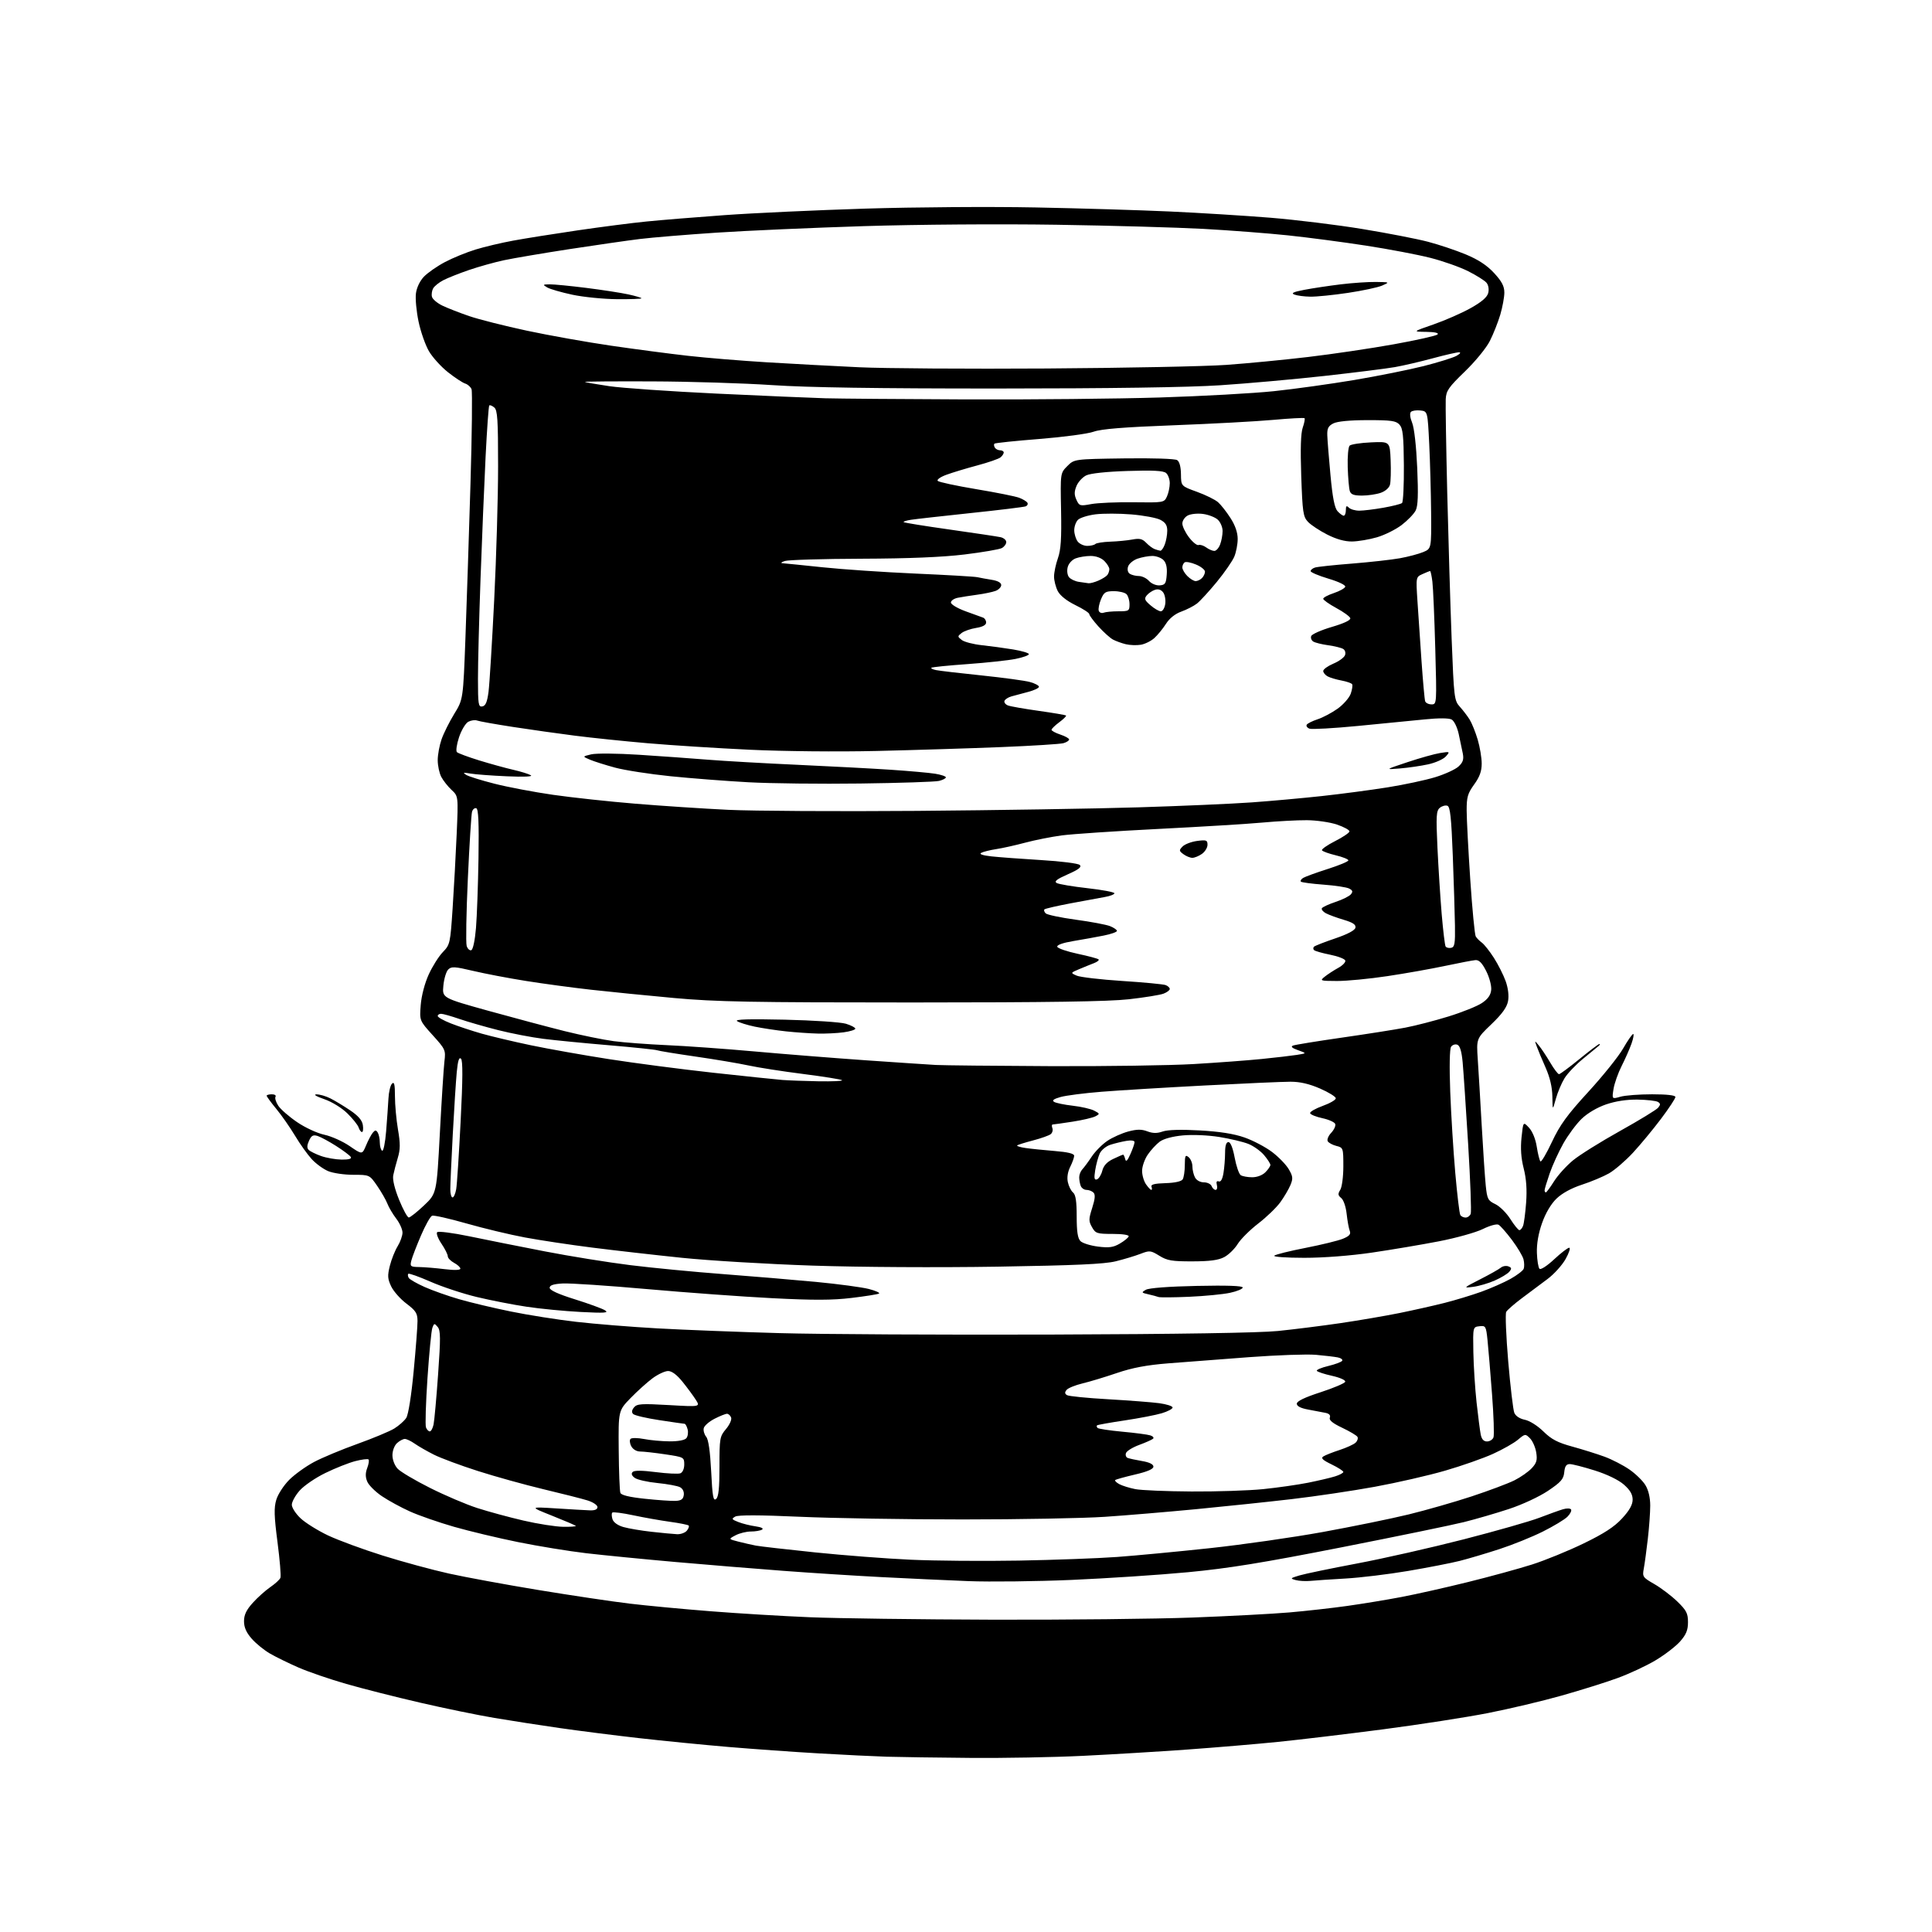 <?xml version="1.0" encoding="UTF-8" standalone="no"?>
<svg 
  version="1.1" 
  xmlns="http://www.w3.org/2000/svg" 
  xmlns:xlink="http://www.w3.org/1999/xlink" 
  xmlns:svg="http://www.w3.org/2000/svg"
  xmlns:rdf="http://www.w3.org/1999/02/22-rdf-syntax-ns#"
  xmlns:cc="http://creativecommons.org/ns#"
  xmlns:dc="http://purl.org/dc/elements/1.1/"
  viewBox="0 0 768 768"
  width="768"
  height="768"
>
<style>svg {background-color: white; }</style>"
<path stroke="none" fill="black" fill-rule="evenodd" d="M385.55,698.79C372.32,698.68 357.45,698.47 352.50,698.32C347.55,698.17 335.40,697.58 325.50,697.00C315.60,696.43 299.40,695.27 289.50,694.44C279.60,693.60 263.62,692.02 254.00,690.93C244.38,689.84 230.20,688.04 222.50,686.93C214.80,685.83 203.10,684.01 196.50,682.90C189.90,681.79 176.62,679.06 167.00,676.83C157.38,674.61 144.17,671.26 137.66,669.39C131.15,667.52 122.60,664.59 118.66,662.87C114.72,661.15 109.61,658.65 107.29,657.30C104.98,655.96 101.71,653.30 100.04,651.39C97.91,648.96 97.00,646.90 97.00,644.47C97.00,641.92 97.92,639.99 100.50,637.13C102.42,635.00 105.57,632.19 107.48,630.88C109.40,629.57 111.20,627.91 111.48,627.19C111.76,626.46 111.23,620.08 110.31,613.01C108.96,602.64 108.87,599.38 109.83,596.18C110.48,594.00 112.79,590.45 114.96,588.27C117.13,586.10 121.55,582.92 124.79,581.19C128.02,579.47 135.78,576.23 142.03,573.99C148.28,571.75 154.91,568.98 156.75,567.85C158.59,566.71 160.73,564.81 161.49,563.64C162.32,562.36 163.51,554.89 164.44,545.06C165.30,536.02 165.99,527.02 165.97,525.06C165.94,522.04 165.27,521.00 161.56,518.20C159.15,516.39 156.43,513.31 155.50,511.36C154.07,508.34 153.99,507.10 154.98,503.15C155.62,500.59 157.02,497.10 158.08,495.38C159.13,493.67 160.00,491.23 160.00,489.98C160.00,488.72 158.88,486.21 157.50,484.41C156.13,482.61 154.55,479.95 154.00,478.49C153.44,477.04 151.62,473.86 149.95,471.42C146.90,467.00 146.90,467.00 140.42,467.00C136.85,467.00 132.37,466.34 130.45,465.54C128.54,464.74 125.60,462.61 123.93,460.79C122.26,458.98 119.27,454.80 117.30,451.50C115.32,448.20 111.97,443.39 109.85,440.82C107.73,438.25 106.00,435.88 106.00,435.57C106.00,435.26 106.93,435.00 108.06,435.00C109.19,435.00 109.85,435.44 109.52,435.97C109.19,436.51 109.68,438.11 110.62,439.55C111.56,440.98 114.93,443.91 118.11,446.07C121.32,448.26 126.13,450.48 128.95,451.08C131.74,451.68 136.26,453.71 139.00,455.59C143.97,459.01 143.97,459.01 145.51,455.33C146.35,453.31 147.56,451.04 148.18,450.28C149.11,449.16 149.48,449.15 150.15,450.20C150.60,450.92 150.98,452.71 150.98,454.19C150.99,455.67 151.41,457.14 151.91,457.44C152.41,457.75 153.12,454.29 153.49,449.75C153.86,445.21 154.27,439.35 154.41,436.72C154.54,434.09 155.18,431.42 155.83,430.77C156.72,429.88 157.00,431.06 157.00,435.78C157.00,439.18 157.54,445.12 158.20,448.99C159.16,454.58 159.15,456.88 158.13,460.26C157.43,462.59 156.62,465.71 156.32,467.19C155.99,468.88 156.85,472.49 158.65,476.93C160.22,480.80 161.95,483.97 162.50,483.97C163.05,483.96 165.77,481.81 168.54,479.19C173.58,474.42 173.58,474.42 174.85,450.46C175.55,437.28 176.37,424.42 176.67,421.89C177.21,417.43 177.05,417.08 171.99,411.49C166.75,405.70 166.75,405.70 167.25,399.46C167.55,395.76 168.84,390.84 170.43,387.36C171.90,384.14 174.43,380.13 176.04,378.47C178.89,375.52 179.00,375.03 179.93,360.97C180.46,353.01 181.18,339.75 181.54,331.50C182.19,316.50 182.19,316.50 179.50,314.00C178.02,312.62 176.18,310.28 175.40,308.80C174.63,307.31 174.00,304.33 174.00,302.18C174.00,300.02 174.69,296.28 175.53,293.88C176.37,291.47 178.65,286.92 180.58,283.76C184.11,278.02 184.11,278.02 185.03,253.26C185.53,239.64 186.43,212.28 187.02,192.45C187.61,172.62 187.80,155.65 187.45,154.73C187.10,153.82 185.96,152.80 184.92,152.47C183.87,152.14 180.79,150.11 178.06,147.95C175.34,145.80 171.94,142.05 170.52,139.63C169.10,137.20 167.24,131.91 166.39,127.86C165.53,123.81 165.06,118.76 165.34,116.64C165.64,114.32 166.91,111.66 168.53,109.97C170.01,108.43 173.76,105.82 176.86,104.18C179.96,102.54 185.43,100.30 189.02,99.20C192.61,98.10 199.36,96.50 204.02,95.65C208.68,94.79 220.15,92.96 229.50,91.59C238.85,90.22 251.22,88.62 257.00,88.05C262.77,87.47 276.73,86.33 288.00,85.52C299.27,84.70 324.48,83.54 344.00,82.93C363.52,82.32 393.90,82.11 411.50,82.46C429.10,82.80 453.18,83.53 465.00,84.07C476.82,84.61 494.82,85.73 505.00,86.55C515.17,87.38 531.66,89.40 541.63,91.05C551.60,92.69 563.30,94.96 567.63,96.10C571.96,97.23 578.73,99.50 582.68,101.14C587.69,103.23 591.10,105.47 593.93,108.54C597.00,111.87 598.00,113.78 598.00,116.30C598.00,118.13 597.27,122.08 596.39,125.07C595.50,128.06 593.65,132.75 592.26,135.50C590.85,138.31 586.49,143.64 582.32,147.67C575.83,153.94 574.87,155.33 574.70,158.67C574.59,160.78 574.86,177.57 575.30,196.00C575.75,214.43 576.53,240.50 577.05,253.95C577.96,277.45 578.09,278.49 580.32,280.95C581.59,282.35 583.35,284.66 584.23,286.08C585.10,287.50 586.54,291.06 587.41,294.01C588.28,296.95 589.00,301.24 589.00,303.53C589.00,306.58 588.19,308.82 586.00,311.84C583.42,315.41 583.00,316.86 583.02,322.24C583.03,325.68 583.68,338.06 584.46,349.75C585.24,361.44 586.22,371.56 586.63,372.25C587.04,372.94 588.14,374.05 589.07,374.72C589.99,375.39 592.15,378.11 593.85,380.76C595.55,383.42 597.65,387.59 598.53,390.04C599.51,392.82 599.87,395.80 599.47,397.96C599.01,400.43 597.12,403.05 592.86,407.14C586.88,412.86 586.88,412.86 587.44,421.18C587.75,425.76 588.46,437.60 589.01,447.50C589.56,457.40 590.29,468.12 590.61,471.32C591.16,476.63 591.49,477.27 594.41,478.66C596.17,479.50 598.86,482.17 600.39,484.59C601.93,487.02 603.54,489.00 603.98,489.00C604.43,489.00 605.08,488.23 605.44,487.30C605.80,486.36 606.35,482.20 606.66,478.05C607.04,472.88 606.74,468.61 605.70,464.50C604.64,460.36 604.38,456.53 604.83,452.16C605.50,445.82 605.50,445.82 607.79,448.27C609.17,449.75 610.40,452.74 610.89,455.87C611.34,458.72 611.99,461.33 612.35,461.68C612.70,462.03 614.76,458.53 616.93,453.91C620.10,447.16 622.95,443.23 631.41,434.00C637.21,427.68 643.42,419.93 645.22,416.78C647.03,413.63 648.82,411.05 649.21,411.03C649.59,411.01 649.30,412.72 648.56,414.82C647.82,416.92 646.05,420.94 644.63,423.74C643.21,426.54 641.76,430.66 641.40,432.88C640.76,436.93 640.76,436.93 644.12,435.97C645.97,435.43 651.65,435.00 656.74,435.00C662.68,435.00 666.00,435.39 666.00,436.07C666.00,436.67 663.42,440.58 660.26,444.78C657.10,448.98 652.08,455.04 649.11,458.25C646.13,461.46 641.85,465.14 639.60,466.43C637.34,467.72 632.51,469.74 628.86,470.93C624.63,472.31 620.94,474.33 618.71,476.49C616.53,478.61 614.37,482.26 612.99,486.20C611.55,490.25 610.82,494.46 610.94,498.00C611.04,501.02 611.50,503.89 611.98,504.37C612.46,504.85 615.00,503.21 617.77,500.62C620.49,498.08 623.19,496.00 623.78,496.00C624.38,496.00 623.74,498.00 622.37,500.45C621.01,502.89 617.78,506.48 615.19,508.41C612.61,510.35 608.03,513.78 605.00,516.03C601.98,518.29 599.16,520.75 598.74,521.49C598.33,522.24 598.69,531.10 599.54,541.18C600.40,551.25 601.49,560.45 601.96,561.61C602.49,562.90 604.12,563.97 606.15,564.38C608.05,564.76 611.21,566.75 613.53,569.03C616.73,572.17 619.17,573.45 625.04,575.05C629.15,576.18 634.91,577.99 637.86,579.07C640.81,580.16 645.23,582.44 647.68,584.13C650.14,585.82 653.02,588.62 654.07,590.35C655.29,592.35 655.99,595.32 655.99,598.50C655.99,601.25 655.56,607.22 655.03,611.77C654.51,616.32 653.79,621.59 653.44,623.48C652.82,626.78 653.00,627.04 657.65,629.71C660.32,631.25 664.41,634.35 666.75,636.62C670.39,640.14 671.00,641.33 671.00,644.83C671.00,648.00 670.29,649.74 667.87,652.50C666.14,654.46 661.73,657.85 658.06,660.03C654.39,662.22 647.62,665.37 643.01,667.05C638.41,668.74 628.41,671.87 620.79,674.02C613.18,676.18 599.99,679.30 591.49,680.97C582.98,682.64 564.21,685.55 549.76,687.44C535.32,689.32 516.52,691.57 508.00,692.43C499.48,693.29 483.27,694.66 472.00,695.47C460.73,696.28 442.07,697.41 430.55,697.97C419.02,698.54 398.77,698.91 385.55,698.79zM394.50,643.85C423.65,643.93 459.43,643.55 474.00,643.00C488.57,642.45 505.90,641.54 512.50,640.97C519.10,640.40 529.45,639.24 535.50,638.39C541.55,637.54 551.23,635.95 557.00,634.85C562.77,633.76 574.70,631.08 583.50,628.90C592.30,626.73 603.77,623.58 609.00,621.92C614.23,620.25 623.47,616.48 629.54,613.53C637.61,609.62 641.72,606.95 644.79,603.61C647.73,600.42 649.00,598.17 649.00,596.13C649.00,594.05 648.00,592.33 645.52,590.15C643.41,588.30 638.89,586.10 633.97,584.55C629.53,583.15 625.05,582.00 624.01,582.00C622.62,582.00 622.05,582.84 621.81,585.25C621.55,587.98 620.51,589.16 615.32,592.65C611.82,594.99 605.08,598.12 599.82,599.85C594.69,601.54 586.68,603.87 582.00,605.04C577.33,606.21 555.39,610.73 533.24,615.09C501.94,621.24 488.35,623.45 472.23,624.98C460.83,626.06 440.02,627.43 426.00,628.04C411.98,628.64 393.52,628.85 385.00,628.52C376.48,628.19 360.95,627.47 350.50,626.93C340.05,626.39 322.50,625.27 311.50,624.44C300.50,623.62 281.16,622.03 268.53,620.92C255.89,619.80 239.92,618.23 233.04,617.43C226.16,616.62 214.00,614.64 206.01,613.02C198.03,611.41 186.55,608.66 180.50,606.93C174.45,605.19 166.57,602.46 163.00,600.85C159.43,599.25 154.37,596.49 151.77,594.73C149.17,592.96 146.56,590.36 145.98,588.94C145.22,587.12 145.22,585.55 145.98,583.55C146.57,581.99 146.80,580.47 146.50,580.16C146.19,579.85 143.81,580.15 141.22,580.82C138.62,581.49 133.28,583.61 129.35,585.53C125.41,587.44 120.80,590.60 119.10,592.54C117.39,594.48 116.00,597.01 116.00,598.17C116.00,599.32 117.56,601.74 119.48,603.54C121.39,605.35 126.29,608.40 130.36,610.34C134.44,612.27 144.24,615.88 152.14,618.36C160.04,620.84 171.90,624.06 178.50,625.52C185.10,626.98 201.07,629.92 214.00,632.05C226.93,634.18 243.12,636.60 250.00,637.43C256.88,638.26 271.50,639.64 282.50,640.50C293.50,641.37 311.27,642.44 322.00,642.88C332.73,643.33 365.35,643.76 394.50,643.85zM521.00,628.42C519.08,628.61 516.40,628.47 515.05,628.10C512.78,627.48 512.89,627.35 516.55,626.26C518.72,625.61 529.05,623.47 539.50,621.50C549.95,619.53 569.02,615.21 581.89,611.90C594.75,608.59 608.25,604.74 611.89,603.34C615.52,601.95 619.73,600.43 621.24,599.98C622.77,599.51 624.21,599.54 624.52,600.04C624.83,600.53 624.17,601.83 623.06,602.94C621.95,604.05 617.55,606.70 613.27,608.84C609.00,610.97 601.23,614.11 596.00,615.81C590.77,617.51 583.67,619.62 580.22,620.49C576.76,621.36 567.54,623.15 559.72,624.48C551.90,625.80 540.77,627.15 535.00,627.48C529.23,627.81 522.92,628.23 521.00,628.42zM405.00,620.36C419.02,620.11 436.57,619.46 444.00,618.92C451.43,618.38 468.01,616.81 480.86,615.43C493.71,614.05 513.96,611.15 525.86,608.99C537.76,606.82 553.12,603.68 560.00,602.00C566.88,600.32 578.12,597.10 585.00,594.84C591.88,592.57 599.52,589.70 602.00,588.46C604.48,587.22 607.57,585.05 608.89,583.64C610.84,581.54 611.16,580.40 610.67,577.35C610.34,575.30 609.22,572.78 608.19,571.74C606.35,569.91 606.25,569.92 603.41,572.31C601.81,573.66 597.35,576.18 593.50,577.93C589.65,579.68 581.12,582.68 574.53,584.59C567.95,586.51 555.35,589.39 546.53,591.01C537.72,592.62 522.85,594.83 513.50,595.92C504.15,597.01 487.05,598.81 475.50,599.92C463.95,601.02 447.60,602.40 439.17,602.96C430.74,603.53 405.31,604.00 382.67,604.00C360.03,604.00 330.83,603.52 317.78,602.93C301.97,602.22 293.47,602.20 292.28,602.86C290.70,603.75 290.83,603.99 293.50,605.03C295.15,605.68 298.22,606.45 300.33,606.74C302.64,607.07 303.67,607.58 302.93,608.04C302.26,608.46 300.26,608.80 298.48,608.80C296.71,608.80 293.97,609.47 292.40,610.30C289.54,611.80 289.54,611.80 293.52,612.82C295.71,613.38 298.85,614.09 300.50,614.41C302.15,614.72 312.73,615.93 324.00,617.10C335.27,618.26 352.38,619.58 362.00,620.01C371.62,620.45 390.98,620.61 405.00,620.36zM269.13,609.87C270.57,609.94 272.32,609.31 273.02,608.48C273.72,607.64 274.04,606.71 273.75,606.42C273.45,606.12 270.13,605.46 266.36,604.94C262.59,604.42 256.00,603.26 251.73,602.35C247.46,601.44 243.71,600.96 243.39,601.28C243.08,601.59 243.11,602.77 243.47,603.90C243.87,605.16 245.56,606.37 247.81,607.02C249.84,607.60 254.88,608.46 259.00,608.91C263.12,609.37 267.68,609.80 269.13,609.87zM223.92,606.93C226.90,606.97 229.13,606.80 228.88,606.55C228.63,606.30 224.39,604.48 219.46,602.52C210.50,598.95 210.50,598.95 221.00,599.61C226.78,599.98 232.85,600.33 234.50,600.39C236.47,600.46 237.50,600.02 237.50,599.08C237.50,598.30 235.70,597.11 233.50,596.43C231.30,595.75 223.44,593.75 216.03,591.99C208.62,590.22 196.92,586.97 190.03,584.77C183.14,582.57 175.25,579.64 172.50,578.26C169.75,576.88 166.31,574.90 164.85,573.87C163.39,572.84 161.62,572.00 160.92,572.00C160.23,572.00 158.83,572.74 157.83,573.65C156.79,574.59 156.00,576.68 156.00,578.47C156.00,580.27 156.88,582.57 158.06,583.83C159.19,585.05 164.98,588.48 170.93,591.46C176.87,594.45 185.32,598.05 189.70,599.46C194.08,600.88 202.35,603.12 208.08,604.45C213.81,605.78 220.94,606.89 223.92,606.93zM268.50,596.63C270.77,596.53 271.58,595.97 271.81,594.32C272.00,593.00 271.41,591.76 270.31,591.18C269.31,590.66 265.26,589.91 261.31,589.52C257.36,589.13 253.31,588.21 252.31,587.47C251.10,586.58 250.83,585.80 251.50,585.13C252.17,584.47 255.24,584.49 260.71,585.19C265.22,585.77 269.61,585.98 270.46,585.66C271.36,585.31 272.00,583.85 272.00,582.15C272.00,579.30 271.86,579.22 264.46,578.12C260.31,577.50 255.83,577.00 254.49,577.00C253.05,577.00 251.61,576.15 250.94,574.89C250.32,573.73 250.19,572.42 250.66,571.97C251.12,571.52 253.53,571.55 256.00,572.03C258.48,572.52 263.03,572.93 266.13,572.96C269.58,572.98 272.17,572.50 272.84,571.70C273.43,570.98 273.66,569.41 273.34,568.20C273.03,566.99 272.48,565.99 272.13,565.98C271.79,565.97 267.27,565.32 262.10,564.53C256.93,563.75 252.25,562.65 251.69,562.09C251.02,561.42 251.13,560.55 252.04,559.45C253.22,558.03 254.98,557.91 265.90,558.54C278.40,559.26 278.40,559.26 276.56,556.38C275.55,554.80 273.18,551.59 271.29,549.25C269.07,546.49 267.06,545.00 265.58,545.00C264.33,545.00 261.55,546.30 259.40,547.88C257.26,549.47 253.32,553.02 250.66,555.76C245.81,560.76 245.81,560.76 245.95,576.40C246.02,585.01 246.32,592.67 246.61,593.43C246.96,594.35 250.16,595.13 256.32,595.78C261.37,596.32 266.85,596.70 268.50,596.63zM284.65,595.87C285.64,595.05 286.00,591.63 286.00,582.95C286.00,571.70 286.12,571.01 288.60,568.06C290.03,566.36 290.95,564.30 290.63,563.49C290.32,562.67 289.58,562.00 288.99,562.00C288.40,562.00 286.17,562.89 284.04,563.98C281.90,565.07 279.97,566.76 279.75,567.73C279.53,568.70 279.97,570.23 280.72,571.13C281.62,572.20 282.29,576.87 282.70,584.87C283.20,594.88 283.54,596.80 284.65,595.87zM473.64,592.89C483.62,592.95 496.45,592.53 502.14,591.95C507.84,591.37 515.88,590.22 520.00,589.40C524.12,588.57 528.96,587.44 530.75,586.87C532.54,586.31 534.00,585.52 534.00,585.12C534.00,584.72 531.89,583.37 529.32,582.12C525.74,580.39 524.97,579.63 526.07,578.94C526.85,578.44 529.75,577.29 532.50,576.40C535.25,575.50 538.12,574.19 538.87,573.48C539.62,572.77 539.95,571.73 539.60,571.16C539.25,570.59 536.51,568.97 533.52,567.55C529.73,565.76 528.24,564.53 528.63,563.53C528.99,562.58 528.38,561.92 526.84,561.62C525.55,561.36 522.48,560.78 520.00,560.32C517.04,559.78 515.50,558.98 515.50,558.00C515.50,556.99 518.59,555.50 524.94,553.44C530.13,551.75 534.54,549.88 534.74,549.27C534.95,548.64 532.71,547.63 529.51,546.91C526.43,546.23 523.71,545.33 523.46,544.93C523.21,544.53 525.25,543.66 528.01,543.00C530.76,542.34 533.25,541.41 533.54,540.93C533.84,540.45 533.05,539.85 531.79,539.59C530.53,539.34 526.62,538.87 523.10,538.56C519.58,538.25 507.65,538.67 496.60,539.49C485.54,540.32 471.10,541.42 464.50,541.94C455.81,542.63 450.16,543.70 444.00,545.79C439.32,547.39 433.16,549.25 430.30,549.93C427.44,550.62 424.60,551.77 424.00,552.50C423.19,553.47 423.23,554.03 424.15,554.59C424.84,555.02 432.17,555.75 440.45,556.22C448.73,556.70 457.88,557.40 460.80,557.79C463.71,558.18 466.11,558.95 466.12,559.50C466.14,560.05 464.20,561.08 461.82,561.79C459.45,562.50 452.77,563.79 447.00,564.65C441.23,565.51 436.31,566.39 436.08,566.61C435.85,566.82 435.95,567.29 436.30,567.63C436.65,567.98 441.07,568.65 446.12,569.12C451.17,569.58 456.18,570.24 457.25,570.58C458.33,570.92 458.82,571.53 458.35,571.93C457.88,572.34 455.40,573.44 452.84,574.38C450.27,575.33 447.92,576.77 447.61,577.59C447.29,578.41 447.59,579.29 448.27,579.55C448.95,579.81 451.52,580.37 454.00,580.79C456.91,581.28 458.50,582.07 458.50,583.00C458.50,583.98 456.11,585.01 451.15,586.16C447.11,587.10 443.58,588.09 443.31,588.35C443.05,588.62 443.79,589.35 444.96,589.98C446.13,590.61 448.98,591.49 451.30,591.95C453.61,592.41 463.66,592.83 473.64,592.89zM591.11,573.00C592.18,573.00 593.34,572.27 593.68,571.39C594.02,570.50 593.76,562.74 593.10,554.14C592.45,545.54 591.64,535.89 591.31,532.70C590.73,527.17 590.58,526.91 588.10,527.20C585.50,527.50 585.50,527.50 585.68,537.50C585.78,543.00 586.36,552.00 586.96,557.50C587.57,563.00 588.31,568.74 588.61,570.25C588.98,572.12 589.78,573.00 591.11,573.00zM170.85,569.00C171.36,569.00 172.03,567.76 172.35,566.25C172.67,564.74 173.48,555.77 174.15,546.33C175.18,531.88 175.15,528.89 173.99,527.49C172.71,525.95 172.55,525.98 171.88,527.81C171.47,528.90 170.60,537.90 169.93,547.81C169.26,557.72 168.99,566.54 169.33,567.41C169.66,568.29 170.35,569.00 170.85,569.00zM418.00,530.51C468.46,530.34 500.61,529.83 508.00,529.09C514.33,528.45 525.50,527.04 532.83,525.97C540.15,524.89 550.73,523.08 556.33,521.95C561.92,520.81 569.99,519.00 574.25,517.92C578.51,516.84 585.09,514.84 588.88,513.48C592.66,512.11 597.88,509.81 600.46,508.37C603.05,506.92 605.40,505.12 605.69,504.37C605.98,503.61 605.95,501.92 605.62,500.61C605.29,499.30 603.22,495.83 601.03,492.91C598.83,489.99 596.44,487.26 595.71,486.86C594.96,486.44 592.22,487.19 589.43,488.57C586.70,489.92 578.85,492.11 571.99,493.44C565.12,494.77 553.14,496.79 545.37,497.93C536.84,499.18 526.16,500.00 518.42,500.00C511.22,500.00 506.02,499.62 506.55,499.14C507.07,498.67 512.67,497.28 519.00,496.05C525.33,494.81 532.01,493.18 533.86,492.41C536.43,491.34 537.06,490.60 536.54,489.26C536.16,488.29 535.61,485.25 535.31,482.50C535.00,479.67 534.06,476.95 533.15,476.23C531.84,475.18 531.77,474.60 532.77,472.99C533.45,471.90 534.00,467.73 534.00,463.62C534.00,456.38 533.94,456.20 531.26,455.53C529.75,455.15 528.20,454.32 527.81,453.69C527.41,453.05 528.02,451.54 529.15,450.34C530.29,449.13 531.02,447.55 530.78,446.82C530.54,446.09 528.24,445.05 525.67,444.50C523.11,443.95 520.91,443.05 520.79,442.50C520.67,441.95 522.91,440.66 525.78,439.62C528.65,438.59 531.00,437.23 531.00,436.60C531.00,435.96 528.19,434.22 524.75,432.72C520.45,430.85 516.79,430.00 513.00,430.00C509.98,430.00 494.68,430.67 479.00,431.49C463.32,432.31 444.88,433.43 438.00,433.98C431.12,434.52 423.74,435.47 421.59,436.08C418.85,436.85 418.08,437.43 419.02,438.01C419.76,438.47 423.10,439.16 426.43,439.54C429.77,439.92 433.59,440.79 434.93,441.49C437.24,442.68 437.27,442.79 435.43,443.76C434.37,444.32 430.26,445.28 426.31,445.89C422.35,446.50 418.82,447.00 418.45,447.00C418.09,447.00 418.03,447.64 418.33,448.43C418.63,449.21 418.35,450.30 417.69,450.83C417.04,451.37 413.87,452.50 410.65,453.34C407.44,454.18 404.59,455.07 404.34,455.33C404.08,455.59 405.58,456.05 407.68,456.35C409.78,456.66 414.99,457.19 419.25,457.54C424.48,457.96 427.00,458.58 427.00,459.43C427.00,460.13 426.29,462.12 425.42,463.86C424.43,465.84 424.08,468.10 424.49,469.94C424.84,471.55 425.77,473.40 426.56,474.05C427.60,474.91 428.00,477.55 428.00,483.55C428.00,489.60 428.41,492.26 429.50,493.36C430.32,494.18 433.46,495.16 436.47,495.54C440.86,496.09 442.56,495.86 445.14,494.35C446.90,493.32 448.49,492.04 448.67,491.49C448.87,490.90 446.28,490.50 442.30,490.50C436.08,490.50 435.49,490.31 434.09,487.82C432.73,485.42 432.74,484.63 434.17,480.15C435.31,476.58 435.46,474.86 434.68,474.08C434.09,473.49 432.84,473.00 431.91,473.00C430.98,473.00 429.94,472.29 429.61,471.42C429.27,470.55 429.00,469.01 429.00,467.99C429.00,466.97 429.56,465.55 430.25,464.82C430.94,464.09 432.63,461.81 434.00,459.74C435.38,457.67 438.18,454.86 440.22,453.49C442.27,452.12 445.99,450.46 448.49,449.79C451.94,448.87 453.77,448.85 456.07,449.72C458.27,450.55 459.94,450.57 462.18,449.79C464.15,449.10 469.49,448.94 476.88,449.36C484.84,449.80 490.46,450.68 494.71,452.17C498.12,453.36 503.05,455.95 505.65,457.92C508.26,459.89 511.25,462.98 512.30,464.78C513.96,467.61 514.05,468.47 512.97,471.07C512.28,472.73 510.47,475.81 508.94,477.92C507.41,480.03 503.47,483.83 500.17,486.37C496.87,488.91 493.19,492.57 491.99,494.52C490.79,496.46 488.39,498.80 486.65,499.72C484.35,500.94 480.92,501.40 474.00,501.41C465.87,501.43 463.97,501.11 460.86,499.18C457.42,497.06 457.00,497.01 453.36,498.42C451.24,499.24 446.80,500.58 443.50,501.39C438.97,502.50 427.42,503.02 396.50,503.52C372.59,503.90 341.96,503.73 323.00,503.10C305.12,502.50 281.73,501.10 271.00,499.99C260.27,498.88 244.30,497.06 235.50,495.95C226.70,494.84 214.62,493.02 208.67,491.91C202.71,490.80 192.24,488.29 185.42,486.34C178.59,484.39 172.44,483.00 171.75,483.27C171.06,483.54 169.07,487.10 167.32,491.19C165.57,495.27 163.85,499.74 163.51,501.11C162.93,503.43 163.14,503.61 166.69,503.67C168.79,503.71 173.31,504.08 176.75,504.51C180.65,504.99 183.00,504.91 183.00,504.31C183.00,503.77 181.88,502.74 180.50,502.00C179.13,501.26 178.00,500.08 178.00,499.38C178.00,498.67 176.86,496.41 175.48,494.37C174.09,492.32 173.33,490.27 173.79,489.81C174.25,489.35 180.00,490.09 186.57,491.45C193.13,492.82 206.63,495.51 216.57,497.44C226.51,499.37 241.82,501.83 250.59,502.92C259.36,504.01 275.98,505.61 287.52,506.48C299.06,507.35 315.70,508.76 324.50,509.59C333.30,510.43 342.71,511.70 345.41,512.40C348.12,513.10 349.92,513.92 349.41,514.22C348.91,514.51 344.00,515.29 338.50,515.95C330.89,516.87 323.37,516.89 307.00,516.05C295.18,515.45 272.75,513.81 257.17,512.43C241.59,511.04 226.52,510.04 223.67,510.20C219.99,510.41 218.50,510.91 218.50,511.93C218.50,512.87 221.94,514.44 228.50,516.49C234.00,518.21 239.40,520.18 240.50,520.87C242.14,521.90 240.42,522.02 230.85,521.53C224.44,521.20 214.76,520.27 209.35,519.45C203.93,518.64 194.98,516.89 189.45,515.56C183.93,514.23 175.68,511.50 171.12,509.49C166.55,507.49 162.59,506.07 162.31,506.36C162.03,506.64 162.11,507.37 162.49,507.99C162.87,508.60 165.73,510.24 168.84,511.62C171.95,513.00 178.10,515.18 182.50,516.45C186.90,517.73 196.12,519.93 203.00,521.33C209.88,522.74 221.57,524.59 229.00,525.44C236.43,526.30 251.05,527.48 261.50,528.06C271.95,528.64 293.77,529.49 310.00,529.94C326.23,530.40 374.82,530.65 418.00,530.51zM472.71,515.49C466.54,515.76 461.05,515.80 460.50,515.58C459.95,515.36 458.16,514.88 456.51,514.51C453.71,513.88 453.65,513.77 455.51,512.70C456.73,512.00 464.58,511.40 475.75,511.17C487.82,510.91 494.00,511.13 494.00,511.81C494.00,512.37 491.73,513.32 488.96,513.91C486.19,514.51 478.88,515.22 472.71,515.49zM585.59,511.54C581.59,512.05 581.65,511.98 588.37,508.55C592.15,506.63 595.85,504.54 596.61,503.91C597.36,503.29 598.71,503.06 599.60,503.40C600.92,503.91 600.99,504.30 599.98,505.52C599.30,506.35 596.70,507.92 594.21,509.02C591.72,510.13 587.84,511.26 585.59,511.54zM582.59,484.00C583.40,484.00 584.32,483.33 584.63,482.51C584.95,481.69 584.49,469.20 583.61,454.76C582.73,440.32 581.74,425.66 581.42,422.19C581.01,417.88 580.35,415.69 579.31,415.29C578.48,414.97 577.36,415.34 576.83,416.10C576.25,416.95 576.11,423.95 576.49,434.00C576.83,443.07 577.73,457.58 578.49,466.24C579.25,474.90 580.15,482.44 580.50,482.99C580.84,483.55 581.78,484.00 582.59,484.00zM179.89,476.00C180.38,476.00 181.03,474.54 181.34,472.75C181.66,470.96 182.45,458.79 183.11,445.71C183.97,428.85 184.01,421.61 183.25,420.85C182.49,420.09 182.01,421.63 181.57,426.14C181.24,429.64 180.52,440.82 179.98,451.00C179.44,461.18 179.00,470.96 179.00,472.75C179.00,474.54 179.40,476.00 179.89,476.00zM614.50,474.00C614.77,474.00 616.23,472.02 617.75,469.60C619.26,467.19 622.65,463.44 625.28,461.27C627.90,459.11 636.32,453.85 643.97,449.59C651.63,445.32 658.45,441.16 659.13,440.34C660.12,439.15 660.11,438.68 659.05,438.03C658.32,437.58 654.70,437.17 651.01,437.11C646.63,437.05 642.23,437.72 638.40,439.03C634.86,440.25 631.01,442.53 628.69,444.78C626.58,446.82 623.31,451.25 621.42,454.60C619.54,457.96 617.10,463.31 616.00,466.51C614.90,469.70 614.00,472.69 614.00,473.16C614.00,473.62 614.22,474.00 614.50,474.00zM457.66,473.00C457.97,473.00 458.00,472.44 457.74,471.75C457.39,470.85 458.93,470.45 463.28,470.32C467.00,470.21 469.61,469.64 470.13,468.82C470.59,468.09 470.98,465.53 470.98,463.13C471.00,459.36 471.21,458.93 472.50,460.00C473.32,460.68 474.00,462.34 474.00,463.69C474.00,465.03 474.47,467.00 475.04,468.07C475.63,469.19 477.12,470.00 478.57,470.00C479.94,470.00 481.32,470.68 481.64,471.50C481.95,472.32 482.67,473.00 483.22,473.00C483.78,473.00 484.01,472.13 483.73,471.07C483.40,469.81 483.65,469.31 484.47,469.63C485.28,469.94 485.94,468.76 486.35,466.30C486.70,464.21 486.98,460.59 486.99,458.25C487.00,455.40 487.43,454.00 488.32,454.00C489.15,454.00 490.07,456.30 490.80,460.17C491.43,463.57 492.52,466.71 493.22,467.16C493.92,467.60 495.96,467.98 497.75,467.98C499.68,467.99 501.81,467.19 503.00,466.00C504.10,464.90 505.00,463.58 505.00,463.08C505.00,462.57 503.88,460.82 502.50,459.19C501.13,457.56 498.32,455.55 496.25,454.72C494.19,453.90 489.00,452.66 484.72,451.97C480.25,451.25 474.09,450.98 470.23,451.34C466.09,451.73 462.56,452.68 461.01,453.83C459.63,454.85 457.49,457.17 456.25,458.99C455.01,460.81 454.00,463.70 454.00,465.43C454.00,467.15 454.70,469.56 455.56,470.78C456.41,472.00 457.36,473.00 457.66,473.00zM436.05,468.82C436.80,468.57 437.76,467.02 438.18,465.38C438.71,463.32 440.07,461.86 442.51,460.70C444.47,459.76 446.24,459.00 446.46,459.00C446.68,459.00 447.04,459.79 447.28,460.75C447.58,462.03 448.15,461.49 449.35,458.78C450.26,456.74 451.00,454.59 451.00,454.02C451.00,453.39 449.69,453.19 447.75,453.52C445.96,453.82 443.10,454.51 441.40,455.06C439.68,455.61 437.79,457.17 437.15,458.56C436.53,459.94 435.72,462.91 435.36,465.17C434.85,468.37 435.00,469.17 436.05,468.82zM135.81,460.96C138.66,460.99 139.89,460.63 139.45,459.92C139.08,459.32 136.47,457.36 133.64,455.56C130.81,453.75 127.49,451.96 126.26,451.57C124.46,451.01 123.78,451.39 122.84,453.46C122.01,455.27 121.97,456.37 122.70,457.10C123.28,457.68 125.49,458.77 127.62,459.53C129.76,460.29 133.44,460.93 135.81,460.96zM143.89,450.00C143.48,450.00 142.88,449.19 142.56,448.20C142.25,447.21 140.23,444.68 138.07,442.57C135.81,440.36 131.91,437.97 128.83,436.91C125.67,435.82 124.44,435.05 125.80,435.03C127.06,435.01 129.54,435.72 131.30,436.61C133.06,437.49 136.60,439.63 139.17,441.36C142.43,443.56 143.96,445.33 144.24,447.25C144.47,448.76 144.31,450.00 143.89,450.00zM618.47,436.81C617.18,441.50 617.18,441.50 617.09,435.87C617.03,432.14 616.12,428.28 614.39,424.37C612.96,421.14 611.38,417.38 610.89,416.00C609.99,413.50 609.99,413.50 611.74,415.63C612.71,416.80 614.73,419.83 616.23,422.38C617.72,424.92 619.30,427.00 619.73,427.00C620.15,427.00 623.80,424.30 627.84,421.00C631.88,417.70 635.45,415.00 635.79,415.00C636.13,415.00 635.97,415.37 635.45,415.81C634.93,416.26 632.16,418.53 629.30,420.87C626.44,423.20 623.12,426.68 621.93,428.61C620.74,430.54 619.18,434.23 618.47,436.81zM325.42,429.83C330.87,429.92 335.07,429.73 334.74,429.41C334.41,429.08 327.48,427.97 319.32,426.93C311.17,425.90 301.35,424.37 297.50,423.53C293.65,422.70 284.20,421.11 276.50,420.00C268.80,418.89 261.90,417.76 261.18,417.49C260.45,417.23 251.90,416.33 242.18,415.51C232.45,414.69 220.68,413.54 216.00,412.95C211.32,412.36 203.22,410.80 198.00,409.48C192.78,408.16 185.84,406.16 182.59,405.04C179.34,403.92 176.08,403.00 175.34,403.00C174.60,403.00 174.00,403.40 174.00,403.88C174.00,404.37 176.36,405.70 179.25,406.83C182.14,407.97 187.65,409.79 191.50,410.89C195.35,411.98 204.12,414.06 211.00,415.50C217.88,416.94 231.82,419.42 242.00,421.01C252.18,422.60 270.85,425.04 283.50,426.43C296.15,427.81 308.52,429.10 311.00,429.30C313.48,429.49 319.96,429.73 325.42,429.83zM417.50,423.81C439.50,423.90 465.15,423.53 474.50,422.98C483.85,422.43 496.00,421.53 501.50,420.97C507.00,420.42 513.30,419.68 515.50,419.34C519.50,418.71 519.50,418.71 516.00,417.47C513.60,416.62 512.97,416.04 514.00,415.63C514.83,415.31 523.57,413.88 533.43,412.47C543.30,411.05 554.64,409.27 558.64,408.50C562.64,407.74 570.36,405.74 575.80,404.06C581.24,402.38 587.22,399.98 589.09,398.72C591.49,397.12 592.58,395.55 592.78,393.47C592.94,391.84 592.04,388.48 590.78,386.00C589.14,382.76 587.94,381.54 586.50,381.66C585.40,381.75 580.00,382.78 574.50,383.95C569.00,385.12 558.65,386.96 551.50,388.03C544.35,389.11 535.35,389.97 531.50,389.96C524.72,389.93 524.57,389.88 526.64,388.22C527.82,387.27 530.22,385.71 531.97,384.75C533.73,383.79 534.99,382.47 534.77,381.82C534.56,381.17 531.83,380.12 528.71,379.50C525.59,378.88 522.73,378.06 522.35,377.68C521.97,377.31 521.97,376.70 522.33,376.33C522.70,375.97 526.49,374.48 530.75,373.04C535.73,371.35 538.60,369.82 538.81,368.76C539.04,367.55 537.80,366.72 534.14,365.63C531.40,364.82 528.21,363.65 527.05,363.03C525.89,362.41 525.19,361.51 525.48,361.03C525.78,360.55 528.23,359.42 530.93,358.52C533.64,357.62 536.36,356.27 536.99,355.51C537.87,354.45 537.72,353.93 536.31,353.21C535.32,352.69 530.72,352.00 526.10,351.66C521.49,351.32 517.45,350.78 517.13,350.47C516.82,350.15 517.22,349.48 518.02,348.99C518.83,348.49 523.20,346.90 527.74,345.45C532.29,344.00 536.00,342.46 536.00,342.01C536.00,341.56 533.75,340.66 531.00,340.00C528.25,339.34 525.78,338.45 525.51,338.02C525.25,337.59 527.58,335.95 530.69,334.37C533.81,332.79 536.39,331.05 536.43,330.50C536.47,329.95 534.25,328.73 531.50,327.79C528.74,326.85 523.36,326.07 519.50,326.04C515.65,326.02 507.77,326.44 502.00,326.97C496.23,327.51 477.57,328.65 460.54,329.51C443.51,330.37 426.19,331.54 422.04,332.09C417.89,332.65 411.35,333.95 407.50,334.98C403.65,336.01 398.48,337.16 396.00,337.54C393.52,337.92 390.85,338.58 390.05,339.02C389.12,339.52 390.56,340.03 394.05,340.42C397.05,340.75 405.94,341.41 413.82,341.89C421.77,342.36 428.63,343.23 429.25,343.85C430.06,344.66 428.77,345.66 424.45,347.56C420.04,349.51 418.94,350.38 420.07,351.02C420.90,351.48 426.40,352.41 432.29,353.07C438.18,353.73 443.00,354.64 443.00,355.09C443.00,355.54 441.31,356.20 439.25,356.56C437.19,356.92 431.05,358.05 425.61,359.08C420.17,360.11 415.48,361.19 415.18,361.49C414.88,361.79 415.10,362.50 415.67,363.07C416.24,363.64 421.61,364.77 427.61,365.59C433.60,366.40 439.74,367.55 441.25,368.15C442.76,368.75 444.00,369.61 444.00,370.05C444.00,370.49 441.64,371.33 438.75,371.90C435.86,372.48 430.44,373.46 426.70,374.08C422.46,374.79 420.05,375.65 420.28,376.36C420.49,376.99 424.14,378.24 428.39,379.15C432.64,380.05 436.38,381.05 436.70,381.37C437.02,381.68 436.20,382.36 434.89,382.86C433.57,383.36 430.93,384.44 429.00,385.25C425.50,386.73 425.50,386.73 428.00,387.83C429.38,388.44 437.53,389.39 446.12,389.95C454.70,390.50 462.47,391.24 463.37,391.59C464.26,391.93 465.00,392.63 465.00,393.13C465.00,393.64 463.88,394.48 462.51,395.00C461.14,395.52 454.95,396.52 448.76,397.22C440.62,398.14 416.70,398.49 362.50,398.50C298.70,398.50 284.59,398.24 268.00,396.73C257.27,395.75 242.43,394.27 235.00,393.44C227.57,392.61 215.88,391.03 209.00,389.93C202.12,388.84 192.70,387.04 188.06,385.94C180.69,384.20 179.44,384.13 178.17,385.40C177.37,386.20 176.51,389.07 176.25,391.78C175.77,396.70 175.77,396.70 194.14,401.81C204.24,404.61 217.90,408.25 224.50,409.90C231.10,411.54 239.88,413.33 244.00,413.88C248.12,414.42 257.57,415.13 265.00,415.46C272.43,415.78 288.18,416.91 300.00,417.97C311.82,419.03 331.62,420.60 344.00,421.47C356.38,422.33 368.98,423.17 372.00,423.34C375.02,423.50 395.50,423.71 417.50,423.81zM325.11,410.86C322.02,410.79 316.35,410.40 312.50,409.99C308.65,409.58 303.02,408.73 300.00,408.10C296.98,407.46 293.82,406.48 293.00,405.91C291.95,405.19 297.71,405.02 312.00,405.34C323.27,405.60 334.19,406.32 336.25,406.95C338.31,407.58 340.00,408.46 340.00,408.91C340.00,409.36 337.91,410.01 335.36,410.36C332.81,410.71 328.20,410.94 325.11,410.86zM187.33,377.72C188.02,377.50 188.79,373.86 189.21,368.92C189.59,364.29 190.04,351.77 190.21,341.10C190.42,326.99 190.18,321.58 189.33,321.29C188.69,321.07 187.93,321.70 187.64,322.69C187.35,323.69 186.60,335.62 185.98,349.22C185.35,362.82 185.14,374.88 185.51,376.02C185.87,377.17 186.69,377.94 187.33,377.72zM576.84,376.78C578.24,376.50 578.48,375.12 578.37,367.97C578.30,363.31 577.91,350.80 577.51,340.18C576.93,325.03 576.47,320.73 575.38,320.31C574.60,320.02 573.25,320.38 572.35,321.12C570.94,322.30 570.82,324.28 571.41,336.98C571.79,344.97 572.55,356.87 573.10,363.44C573.66,370.00 574.36,375.77 574.65,376.24C574.95,376.72 575.93,376.96 576.84,376.78zM473.97,341.00C473.10,341.00 471.51,340.35 470.44,339.56C468.65,338.24 468.63,337.99 470.11,336.48C471.00,335.58 473.59,334.60 475.86,334.29C479.56,333.80 480.00,333.96 480.00,335.81C480.00,336.95 479.00,338.59 477.78,339.44C476.56,340.30 474.84,341.00 473.97,341.00zM364.50,322.34C395.85,322.09 435.45,321.46 452.50,320.93C469.55,320.41 489.80,319.52 497.50,318.97C505.20,318.42 517.80,317.28 525.50,316.44C533.20,315.60 544.90,314.05 551.50,313.00C558.11,311.95 566.66,310.12 570.50,308.95C574.35,307.77 578.53,305.86 579.78,304.70C581.55,303.06 581.94,301.90 581.49,299.54C581.17,297.87 580.43,294.35 579.85,291.73C579.25,289.03 578.03,286.55 577.03,286.01C575.94,285.43 571.87,285.41 566.38,285.97C561.50,286.46 549.55,287.63 539.84,288.57C530.12,289.51 521.43,290.00 520.52,289.65C519.62,289.30 519.13,288.59 519.45,288.08C519.77,287.57 521.71,286.60 523.76,285.93C525.82,285.26 529.39,283.37 531.70,281.73C534.01,280.08 536.36,277.39 536.94,275.75C537.51,274.11 537.76,272.42 537.50,272.00C537.24,271.57 535.34,270.91 533.28,270.52C531.22,270.14 528.74,269.40 527.77,268.88C526.80,268.36 526.00,267.38 526.01,266.71C526.02,266.05 527.82,264.75 530.01,263.82C532.21,262.90 534.30,261.39 534.65,260.47C535.01,259.52 534.71,258.44 533.94,257.97C533.20,257.51 530.53,256.85 528.00,256.50C525.47,256.15 522.80,255.49 522.06,255.03C521.32,254.58 520.94,253.59 521.23,252.84C521.52,252.09 525.22,250.45 529.45,249.21C534.33,247.77 537.01,246.50 536.76,245.72C536.54,245.05 534.04,243.23 531.18,241.69C528.33,240.14 526.00,238.49 526.00,238.02C526.00,237.55 527.88,236.54 530.19,235.77C532.49,235.00 534.54,233.87 534.75,233.25C534.97,232.60 532.14,231.23 528.06,230.02C524.18,228.86 521.00,227.51 521.00,227.03C521.00,226.54 521.79,225.89 522.75,225.60C523.71,225.30 530.35,224.59 537.50,224.03C544.65,223.46 553.20,222.50 556.49,221.91C559.79,221.31 563.95,220.21 565.74,219.46C569.00,218.10 569.00,218.10 568.89,203.80C568.82,195.94 568.49,183.65 568.14,176.50C567.50,163.50 567.50,163.50 564.63,163.17C563.05,162.99 561.35,163.25 560.86,163.74C560.32,164.28 560.52,166.04 561.35,168.07C562.18,170.12 562.99,177.35 563.37,186.00C563.83,196.72 563.67,201.14 562.74,202.95C562.05,204.30 559.55,206.89 557.18,208.70C554.81,210.50 550.39,212.70 547.36,213.58C544.34,214.46 539.90,215.21 537.50,215.25C534.62,215.29 531.29,214.37 527.61,212.51C524.57,210.97 521.12,208.69 519.95,207.45C518.01,205.39 517.77,203.70 517.26,189.22C516.89,178.42 517.08,172.20 517.86,169.97C518.49,168.16 518.81,166.48 518.58,166.24C518.34,166.01 512.72,166.31 506.10,166.91C499.48,167.51 481.66,168.48 466.52,169.05C446.69,169.80 437.79,170.52 434.74,171.61C432.41,172.45 422.69,173.74 413.15,174.50C403.61,175.25 395.58,176.09 395.30,176.36C395.03,176.64 395.10,177.35 395.46,177.93C395.82,178.52 396.77,179.00 397.56,179.00C398.35,179.00 399.00,179.39 399.00,179.88C399.00,180.36 398.42,181.24 397.71,181.82C397.01,182.41 392.85,183.85 388.46,185.02C384.08,186.19 378.57,187.86 376.20,188.73C373.78,189.62 372.29,190.69 372.77,191.17C373.25,191.65 380.13,193.12 388.07,194.45C396.01,195.77 403.69,197.31 405.15,197.87C406.61,198.42 408.07,199.31 408.40,199.83C408.72,200.36 408.41,201.01 407.69,201.29C406.98,201.56 397.20,202.76 385.95,203.94C374.70,205.13 363.99,206.33 362.15,206.62C360.30,206.90 358.99,207.32 359.22,207.56C359.46,207.79 367.71,209.12 377.57,210.51C387.43,211.91 396.51,213.27 397.75,213.54C398.99,213.82 400.00,214.69 400.00,215.48C400.00,216.28 399.21,217.35 398.24,217.87C397.27,218.39 390.61,219.53 383.45,220.41C374.65,221.48 361.33,222.03 342.46,222.10C327.08,222.15 313.38,222.56 312.00,223.00C310.54,223.47 310.18,223.84 311.14,223.90C312.05,223.96 319.22,224.68 327.08,225.51C334.94,226.34 351.52,227.46 363.94,228.01C376.35,228.55 387.40,229.20 388.50,229.44C389.60,229.69 392.19,230.16 394.25,230.49C396.62,230.87 398.00,231.63 398.00,232.57C398.00,233.38 396.99,234.43 395.75,234.89C394.51,235.35 391.25,236.03 388.50,236.40C385.75,236.77 382.26,237.32 380.75,237.62C379.24,237.92 378.00,238.77 378.00,239.51C378.00,240.25 380.59,241.80 383.75,242.96C386.91,244.12 390.06,245.26 390.75,245.50C391.44,245.74 392.00,246.62 392.00,247.46C392.00,248.46 390.63,249.19 388.02,249.61C385.83,249.96 383.24,250.87 382.27,251.62C380.58,252.94 380.58,253.06 382.32,254.41C383.32,255.18 386.92,256.12 390.32,256.48C393.72,256.84 399.31,257.61 402.75,258.17C406.19,258.74 409.00,259.58 409.00,260.03C409.00,260.49 406.64,261.34 403.75,261.92C400.86,262.51 392.24,263.44 384.59,263.99C376.94,264.53 370.48,265.19 370.23,265.44C369.97,265.70 370.83,266.12 372.13,266.38C373.43,266.65 381.55,267.60 390.17,268.49C398.79,269.39 407.45,270.56 409.42,271.11C411.39,271.65 413.00,272.50 413.00,273.01C413.00,273.51 411.09,274.42 408.75,275.03C406.41,275.64 403.41,276.44 402.08,276.82C400.75,277.19 399.50,278.01 399.29,278.63C399.08,279.25 399.71,280.06 400.69,280.43C401.66,280.81 407.17,281.77 412.92,282.58C418.68,283.39 423.56,284.22 423.77,284.44C423.98,284.65 422.77,285.85 421.08,287.10C419.39,288.35 418.00,289.71 418.00,290.11C418.00,290.51 419.57,291.36 421.50,292.00C423.43,292.64 425.00,293.52 425.00,293.96C425.00,294.40 423.99,295.06 422.75,295.42C421.51,295.78 410.38,296.48 398.00,296.98C385.62,297.48 363.35,298.17 348.50,298.52C333.02,298.88 311.47,298.67 298.00,298.03C285.07,297.42 266.85,296.26 257.50,295.45C248.15,294.64 235.10,293.29 228.50,292.44C221.90,291.60 210.80,290.03 203.84,288.96C196.88,287.88 190.50,286.75 189.67,286.43C188.84,286.11 187.26,286.33 186.16,286.91C185.06,287.50 183.40,290.28 182.47,293.08C181.54,295.90 181.16,298.54 181.64,298.99C182.11,299.44 186.10,300.92 190.50,302.28C194.90,303.63 200.97,305.31 204.00,306.00C207.03,306.69 210.18,307.67 211.00,308.17C211.93,308.73 208.31,308.89 201.50,308.59C195.45,308.33 188.93,307.84 187.00,307.50C184.17,307.01 183.84,307.11 185.28,308.01C186.25,308.63 191.36,310.22 196.62,311.55C201.88,312.89 212.33,314.87 219.84,315.95C227.35,317.03 242.05,318.62 252.50,319.48C262.95,320.35 279.60,321.44 289.50,321.92C299.40,322.39 333.15,322.58 364.50,322.34zM342.00,311.46C326.32,311.67 306.30,311.44 297.50,310.96C288.70,310.48 274.74,309.40 266.48,308.56C258.22,307.71 248.32,306.18 244.48,305.14C240.64,304.10 236.15,302.68 234.50,301.98C231.50,300.71 231.50,300.71 235.00,299.87C236.96,299.40 245.32,299.47 254.00,300.03C262.52,300.58 274.90,301.46 281.50,302.00C288.10,302.53 304.07,303.44 317.00,304.02C329.93,304.61 346.57,305.49 354.00,305.98C361.43,306.48 369.41,307.19 371.75,307.57C374.09,307.95 376.00,308.60 376.00,309.01C376.00,309.43 374.76,310.06 373.25,310.43C371.74,310.79 357.68,311.26 342.00,311.46zM556.50,305.47C550.50,305.97 550.50,305.97 559.50,302.97C564.45,301.32 570.30,299.68 572.50,299.33C576.43,298.71 576.47,298.74 574.74,300.70C573.77,301.79 570.62,303.20 567.74,303.83C564.86,304.46 559.80,305.20 556.50,305.47zM191.75,280.81C193.04,280.56 193.67,279.06 194.20,274.99C194.59,271.97 195.60,255.55 196.45,238.50C197.30,221.45 198.00,197.54 198.00,185.37C198.00,166.77 197.76,163.04 196.48,161.98C195.64,161.28 194.74,160.92 194.49,161.18C194.23,161.44 193.58,170.61 193.03,181.57C192.49,192.53 191.58,214.32 191.02,230.00C190.46,245.68 189.99,263.60 190.00,269.82C190.00,280.06 190.17,281.11 191.75,280.81zM569.05,280.00C571.14,280.00 571.15,279.91 570.54,257.75C570.20,245.51 569.69,233.59 569.40,231.25C569.11,228.91 568.70,227.00 568.49,227.00C568.27,227.00 566.91,227.54 565.47,228.20C562.84,229.39 562.84,229.39 563.46,238.95C563.79,244.20 564.53,255.03 565.09,263.00C565.65,270.98 566.29,278.06 566.52,278.75C566.75,279.44 567.89,280.00 569.05,280.00zM453.50,256.30C451.85,256.58 449.15,256.48 447.50,256.08C445.85,255.68 443.56,254.84 442.41,254.23C441.27,253.61 438.68,251.28 436.66,249.05C434.65,246.82 433.00,244.60 433.00,244.11C433.00,243.63 430.52,242.02 427.48,240.54C424.04,238.85 421.41,236.76 420.48,234.97C419.67,233.39 419.00,230.78 419.00,229.18C419.00,227.57 419.69,224.29 420.54,221.89C421.72,218.54 422.01,214.09 421.79,202.79C421.50,188.06 421.50,188.06 424.27,185.28C427.04,182.50 427.04,182.50 446.77,182.22C458.22,182.06 467.11,182.35 467.95,182.91C468.87,183.51 469.42,185.61 469.45,188.55C469.50,193.22 469.50,193.22 475.80,195.50C479.27,196.76 483.05,198.62 484.20,199.64C485.36,200.66 487.58,203.50 489.15,205.95C491.02,208.85 492.00,211.72 492.00,214.23C492.00,216.34 491.39,219.51 490.65,221.28C489.90,223.05 486.78,227.57 483.70,231.32C480.62,235.07 477.06,238.94 475.80,239.93C474.53,240.91 471.75,242.34 469.61,243.11C467.14,243.99 464.89,245.78 463.48,248.00C462.25,249.93 460.17,252.46 458.87,253.64C457.57,254.82 455.15,256.02 453.50,256.30zM438.71,243.56C439.51,243.25 442.15,243.00 444.58,243.00C448.75,243.00 449.00,242.84 449.00,240.20C449.00,238.66 448.46,236.86 447.80,236.20C447.14,235.54 444.89,235.00 442.80,235.00C439.46,235.00 438.84,235.39 437.65,238.25C436.91,240.04 436.52,242.09 436.78,242.81C437.04,243.53 437.91,243.86 438.71,243.56zM461.44,243.00C462.17,243.00 462.96,241.70 463.20,240.10C463.43,238.51 463.07,236.44 462.39,235.51C461.59,234.42 460.44,234.04 459.16,234.45C458.07,234.79 456.59,235.79 455.87,236.65C454.76,237.99 454.98,238.59 457.34,240.61C458.86,241.93 460.71,243.00 461.44,243.00zM461.00,232.69C463.18,232.53 463.54,231.97 463.80,228.37C464.01,225.58 463.58,223.72 462.48,222.62C461.59,221.73 459.61,221.00 458.08,221.00C456.55,221.00 453.90,221.49 452.19,222.08C450.48,222.68 448.79,224.09 448.43,225.21C448.04,226.45 448.32,227.59 449.14,228.11C449.89,228.58 451.51,228.98 452.75,228.98C453.99,228.99 455.79,229.87 456.75,230.94C457.74,232.04 459.59,232.80 461.00,232.69zM432.70,231.85C433.36,231.93 435.16,231.45 436.70,230.77C438.24,230.09 439.83,229.08 440.23,228.52C440.64,227.96 440.98,226.94 440.98,226.25C440.99,225.56 440.10,224.10 439.00,223.00C437.78,221.78 435.67,221.00 433.57,221.00C431.68,221.00 428.99,221.43 427.59,221.96C426.14,222.52 424.78,224.02 424.42,225.48C424.05,226.92 424.29,228.64 424.96,229.45C425.61,230.24 427.35,231.07 428.82,231.29C430.30,231.52 432.04,231.77 432.70,231.85zM475.30,231.00C476.02,231.00 477.14,230.46 477.80,229.80C478.46,229.14 479.00,227.99 479.00,227.25C479.00,226.51 477.41,225.23 475.46,224.42C473.51,223.60 471.48,223.20 470.96,223.53C470.43,223.85 470.00,224.77 470.00,225.56C470.00,226.35 470.90,227.90 472.00,229.00C473.10,230.10 474.58,231.00 475.30,231.00zM461.27,218.92C461.70,218.96 462.49,217.85 463.02,216.43C463.56,215.02 464.00,212.56 464.00,210.96C464.00,208.80 463.29,207.69 461.25,206.63C459.74,205.85 454.57,204.89 449.76,204.49C444.96,204.09 438.55,204.08 435.51,204.45C432.48,204.83 429.32,205.82 428.50,206.64C427.67,207.47 427.01,209.35 427.03,210.82C427.05,212.29 427.66,214.29 428.39,215.25C429.12,216.21 430.83,217.00 432.19,217.00C433.55,217.00 435.00,216.66 435.42,216.25C435.83,215.84 438.49,215.42 441.33,215.32C444.17,215.23 448.12,214.84 450.11,214.47C452.98,213.92 454.11,214.19 455.61,215.75C456.65,216.84 458.18,217.98 459.00,218.28C459.82,218.59 460.85,218.88 461.27,218.92zM482.72,219.00C483.45,219.00 484.49,217.85 485.02,216.43C485.56,215.02 486.00,212.62 486.00,211.09C486.00,209.56 485.13,207.53 484.08,206.57C483.02,205.61 480.39,204.59 478.22,204.30C476.06,204.01 473.32,204.29 472.14,204.92C470.96,205.55 470.00,206.98 470.00,208.10C470.00,209.22 471.19,211.70 472.65,213.61C474.12,215.53 475.82,216.90 476.45,216.66C477.07,216.42 478.44,216.85 479.48,217.61C480.53,218.38 481.98,219.00 482.72,219.00zM534.15,205.00C534.62,205.00 535.00,204.01 535.00,202.80C535.00,201.09 535.27,200.87 536.20,201.80C536.86,202.46 538.72,203.00 540.33,203.00C541.95,203.00 546.25,202.48 549.88,201.84C553.52,201.20 556.87,200.35 557.33,199.96C557.79,199.56 558.12,192.79 558.06,184.92C557.97,173.19 557.66,170.28 556.32,168.80C554.93,167.27 553.03,167.00 543.60,167.01C536.53,167.02 531.59,167.50 530.00,168.32C528.02,169.34 527.52,170.32 527.62,173.05C527.68,174.95 528.25,182.10 528.89,188.95C529.71,197.78 530.52,201.92 531.68,203.20C532.58,204.19 533.69,205.00 534.15,205.00zM433.79,200.38C436.38,199.90 443.96,199.57 450.63,199.66C462.61,199.82 462.77,199.79 463.88,197.36C464.50,196.01 465.00,193.63 465.00,192.08C465.00,190.52 464.33,188.69 463.51,188.01C462.43,187.11 458.28,186.89 448.26,187.22C439.90,187.48 433.45,188.17 431.82,188.96C430.34,189.67 428.59,191.57 427.93,193.17C427.00,195.42 426.99,196.68 427.90,198.68C429.02,201.13 429.31,201.22 433.79,200.38zM541.42,197.00C538.15,197.00 537.00,196.57 536.56,195.17C536.24,194.17 535.87,189.92 535.74,185.72C535.61,181.53 535.95,177.67 536.50,177.15C537.05,176.62 540.88,176.03 545.00,175.85C552.50,175.50 552.50,175.50 552.80,182.99C552.96,187.11 552.85,191.45 552.55,192.64C552.24,193.91 550.71,195.25 548.86,195.90C547.12,196.51 543.77,197.00 541.42,197.00zM384.00,158.77C409.57,158.87 444.23,158.53 461.00,158.01C477.77,157.49 498.20,156.36 506.39,155.50C514.57,154.64 528.97,152.63 538.39,151.05C547.80,149.46 560.19,146.97 565.93,145.52C571.67,144.06 577.52,142.24 578.93,141.48C580.40,140.68 580.86,140.06 580.00,140.04C579.17,140.02 574.45,141.10 569.50,142.44C564.55,143.78 557.80,145.35 554.50,145.93C551.20,146.51 538.60,148.09 526.50,149.44C514.40,150.78 495.73,152.45 485.00,153.15C472.37,153.98 441.18,154.43 396.50,154.44C348.44,154.45 321.28,154.04 307.00,153.09C295.73,152.33 274.28,151.66 259.33,151.61C244.39,151.55 232.31,151.64 232.47,151.81C232.64,151.98 236.99,152.74 242.14,153.50C247.29,154.26 266.57,155.59 285.00,156.47C303.43,157.34 322.77,158.17 328.00,158.32C333.23,158.47 358.43,158.67 384.00,158.77zM416.00,146.48C447.07,146.28 479.25,145.64 487.50,145.05C495.75,144.46 510.38,143.05 520.00,141.91C529.62,140.77 544.92,138.51 554.00,136.87C563.08,135.24 570.93,133.47 571.45,132.95C572.05,132.35 570.39,131.97 566.95,131.92C561.50,131.85 561.50,131.85 569.83,128.97C574.41,127.38 581.04,124.47 584.57,122.50C589.01,120.02 591.17,118.15 591.60,116.44C591.96,115.01 591.68,113.32 590.92,112.41C590.21,111.54 586.93,109.48 583.64,107.82C580.35,106.16 573.57,103.76 568.58,102.50C563.59,101.23 552.08,99.04 543.00,97.64C533.92,96.24 519.98,94.40 512.00,93.56C504.02,92.72 488.95,91.57 478.50,90.99C468.05,90.42 441.73,89.67 420.00,89.34C397.21,88.99 364.85,89.23 343.50,89.89C323.15,90.53 296.77,91.69 284.88,92.48C272.99,93.27 259.26,94.40 254.38,95.00C249.50,95.60 236.89,97.42 226.37,99.03C215.85,100.65 204.15,102.64 200.37,103.44C196.59,104.25 190.32,106.00 186.44,107.33C182.56,108.66 177.97,110.48 176.24,111.38C174.51,112.27 172.69,113.74 172.18,114.64C171.68,115.55 171.46,117.05 171.71,117.99C171.95,118.93 173.81,120.50 175.83,121.48C177.85,122.45 182.64,124.33 186.47,125.64C190.31,126.96 200.66,129.57 209.47,131.46C218.29,133.34 233.38,136.03 243.00,137.43C252.62,138.83 266.35,140.64 273.50,141.44C280.65,142.25 294.82,143.41 305.00,144.03C315.18,144.64 331.60,145.53 341.50,145.99C351.40,146.46 384.93,146.68 416.00,146.48zM245.25,118.93C239.89,118.88 231.90,118.09 227.50,117.15C223.10,116.21 218.60,114.91 217.50,114.25C215.65,113.15 215.73,113.06 218.54,113.03C220.21,113.01 226.73,113.65 233.04,114.44C239.34,115.23 246.86,116.39 249.75,117.02C252.64,117.65 255.00,118.35 255.00,118.58C255.00,118.81 250.61,118.97 245.25,118.93zM520.87,117.93C518.47,117.89 515.62,117.52 514.55,117.10C513.10,116.53 514.10,116.05 518.55,115.20C521.82,114.57 528.31,113.60 532.97,113.03C537.63,112.46 543.93,112.04 546.97,112.08C552.49,112.16 552.50,112.17 549.42,113.52C547.72,114.26 541.59,115.57 535.79,116.43C529.99,117.30 523.28,117.97 520.87,117.93z" />

</svg>